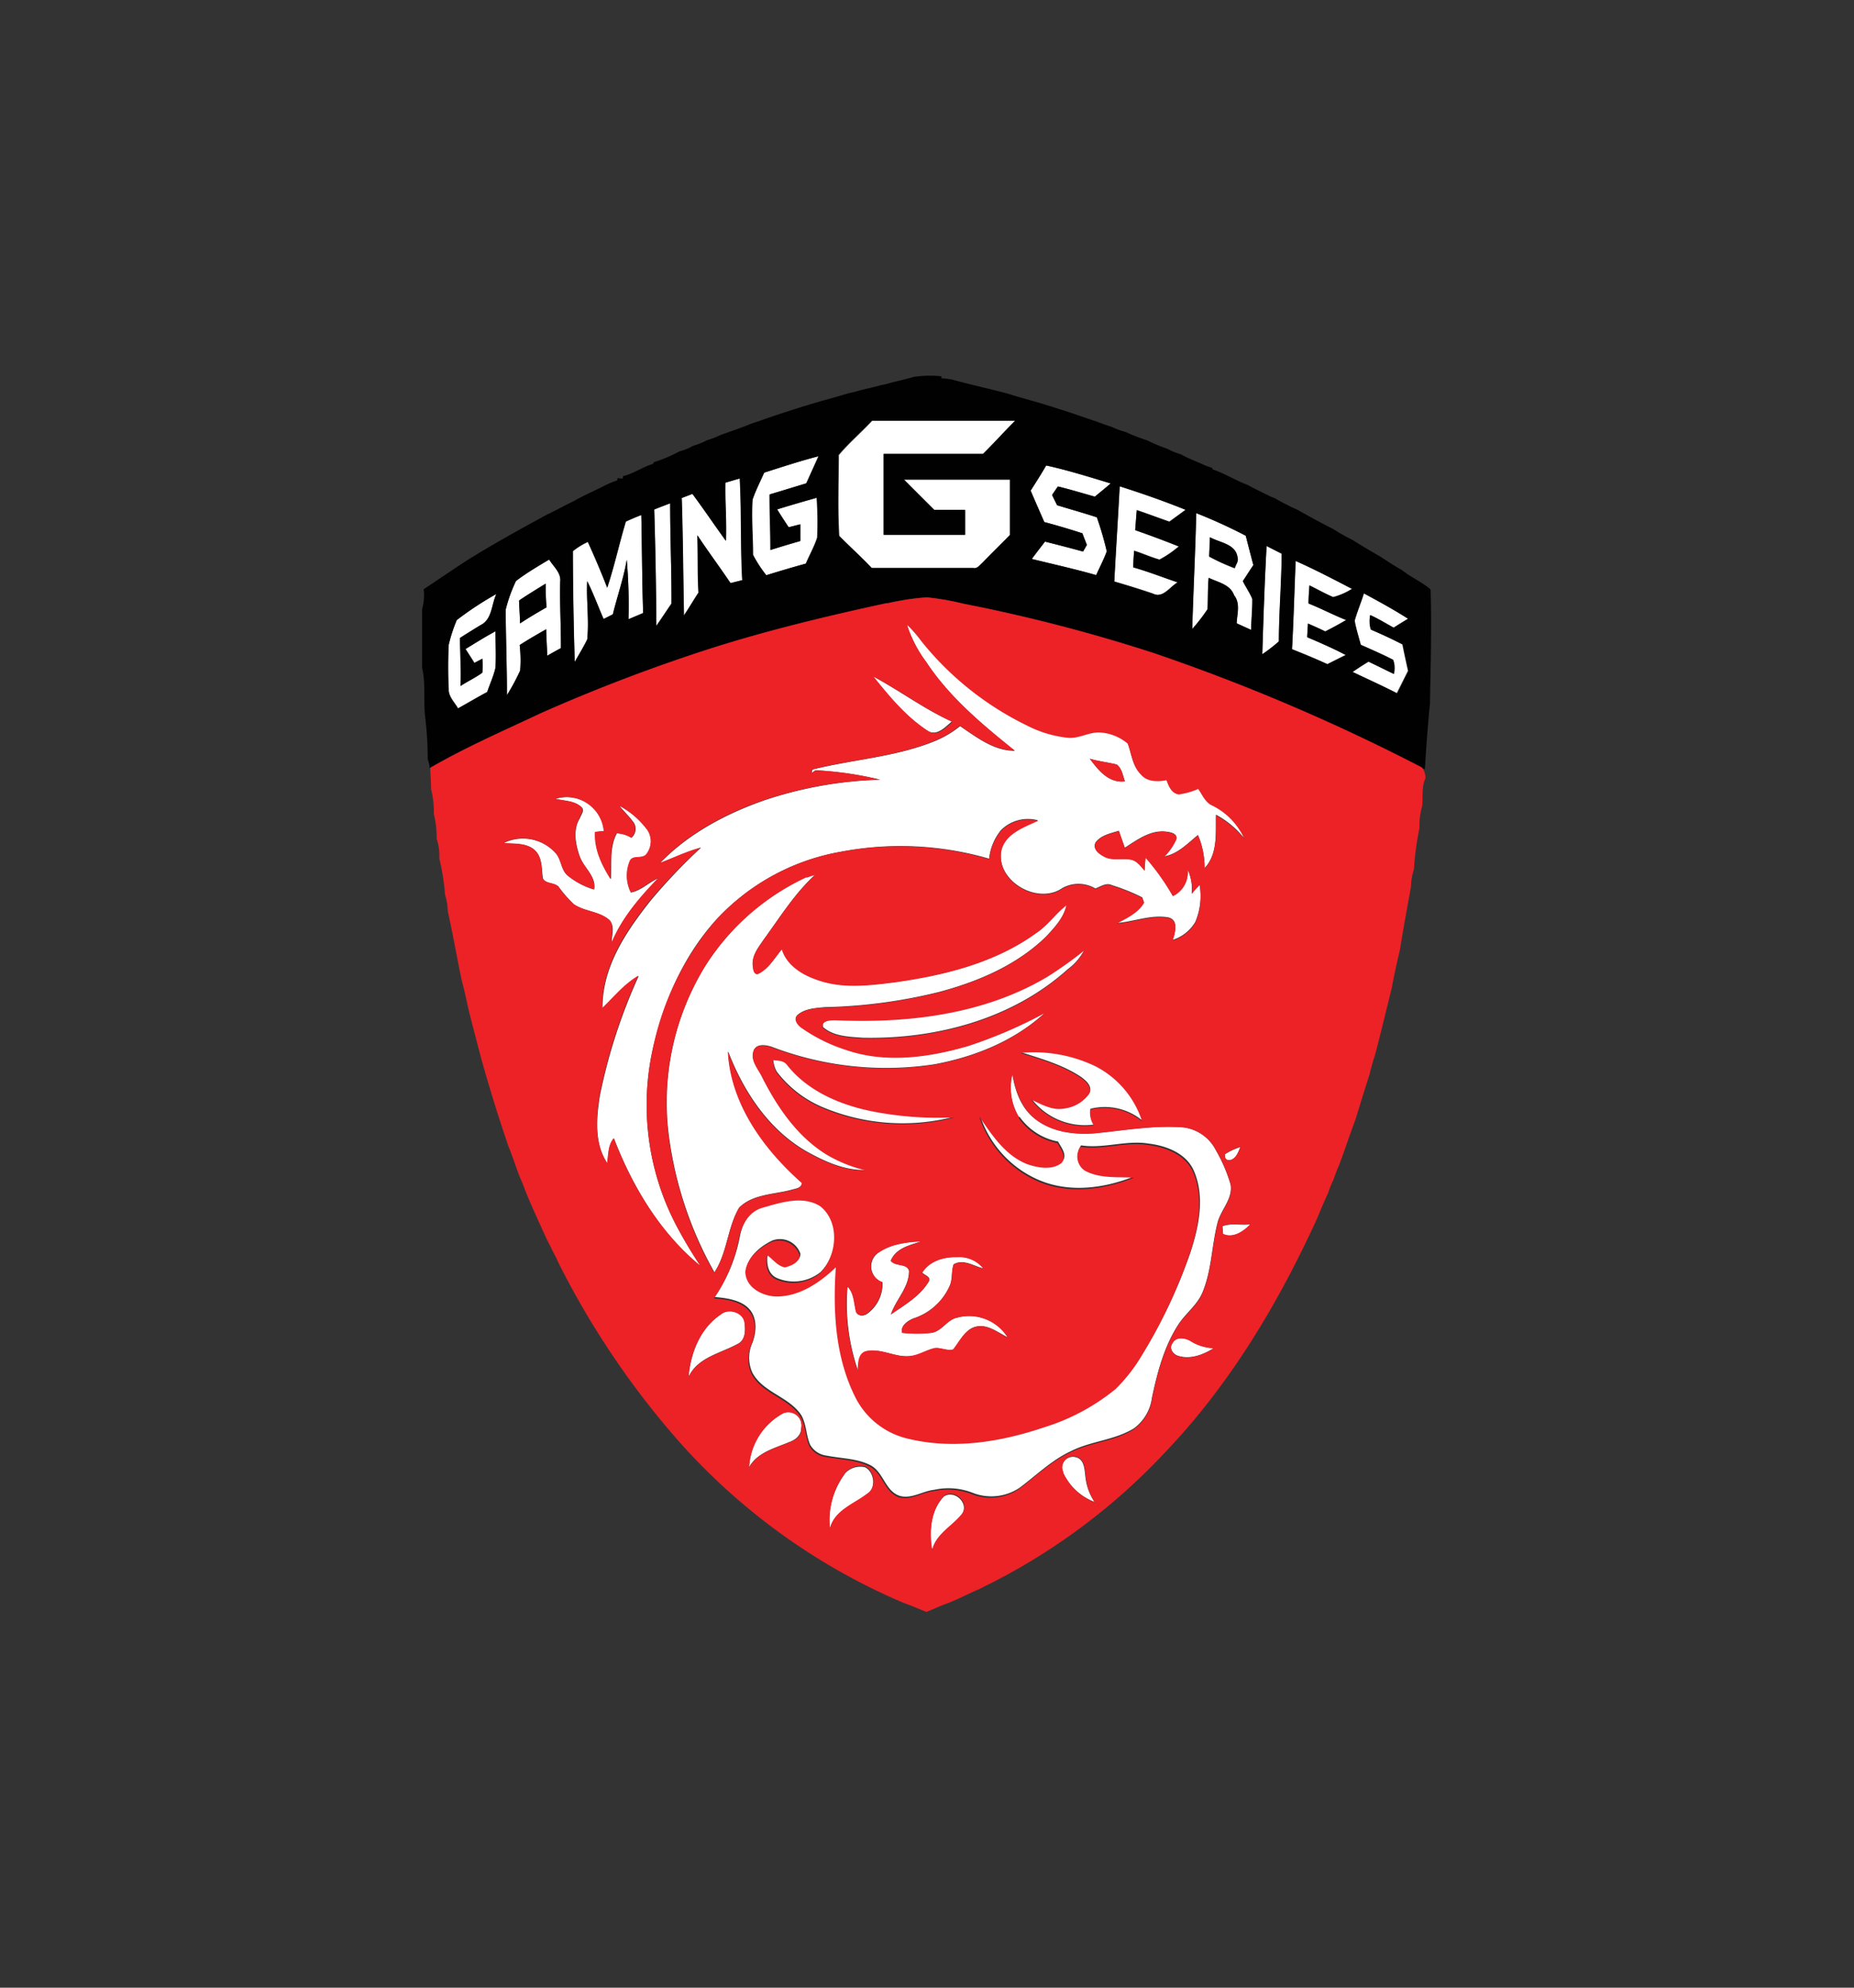 <svg id="Layer_1" data-name="Layer 1" xmlns="http://www.w3.org/2000/svg" viewBox="0 0 280 300"><rect x="0" y="0" width="280" height="300" fill="#333333" stroke="none"/><defs><style>.cls-1{fill:#fff;}.cls-2{fill:#010101;}.cls-3{fill:#ec2227;}</style></defs><title>MSI Gaming Series Logo</title><path class="cls-1" d="M131.7,63.51c7.21,0,14.41,0,21.61,0-1.65,1.63-3.19,3.37-4.85,5-5,0-10,0-15,0V80.72h12.31V77h-4.64l-4.59-4.59h16c0,2.8,0,5.59,0,8.39-1.4,1.42-2.82,2.81-4.2,4.23-.38.33-.73.86-1.31.74H131.71c-1.59-1.69-3.32-3.23-4.94-4.88-.24-4-.08-8.14-.07-12.2,1.53-1.83,3.37-3.39,5-5.14Zm-16.28,7.83c2.71-.86,5.41-1.75,8.16-2.46-.61,1.36-1.23,2.72-1.84,4.09-1.85.56-3.69,1.13-5.55,1.68,0,2.8.13,5.59.13,8.38q2.24-.7,4.5-1.35c0-.84,0-1.68,0-2.52l-1.77.45c-.59-.89-1.18-1.79-1.74-2.7,2-.62,4-1.2,6-1.76a51.54,51.54,0,0,1,.08,6c-.44,1.36-1.16,2.62-1.72,3.94-2,.55-4,1.14-6,1.76a19.2,19.2,0,0,1-2-3.07c0-2.78-.26-5.56-.07-8.34.47-1.39,1.16-2.71,1.75-4.06ZM158,70.26c3.29.73,6.5,1.75,9.73,2.71-.78.68-1.59,1.32-2.39,2-1.87-.49-3.7-1.08-5.58-1.54-.3.42-.59.85-.88,1.28.25.51.5,1,.76,1.55,2,.61,4,1.17,6,1.82a48,48,0,0,1,1.5,5.14c-.45,1.23-1.07,2.4-1.6,3.59-3.21-.92-6.48-1.64-9.73-2.44.67-.88,1.34-1.75,2-2.62,1.92.47,3.85,1,5.75,1.5l.57-1c-.23-.59-.46-1.17-.68-1.75-1.91-.62-3.82-1.19-5.75-1.7-.69-1.58-1.39-3.16-2.06-4.74.79-1.25,1.6-2.5,2.34-3.79Zm-48.45,2.59,2.15-.63c.28,5.11.09,10.24.38,15.35L110.3,88c-1.61-2.43-3.37-4.77-5-7.22.09,2.89,0,5.78.17,8.66-.76,1.14-1.43,2.32-2.2,3.44-.12-5.92-.15-11.83-.34-17.73l1.62-.62c1.73,2.33,3.35,4.74,5.06,7.09.12-2.94-.15-5.87-.08-8.8Zm59.52.5c3.37,1.07,6.7,2.24,10,3.56l-2.47,1.8c-1.65-.57-3.28-1.19-4.93-1.74-.09,1-.15,2-.24,3,2.22.78,4.42,1.59,6.6,2.47a16.21,16.21,0,0,1-2.92,2c-1.31-.37-2.54-.94-3.84-1.34-.06.83-.11,1.66-.13,2.49,2.28.64,4.48,1.52,6.73,2.27-1.17.64-2.23,2.47-3.73,1.72-1.94-.66-3.9-1.26-5.87-1.84.25-4.82.57-9.64.82-14.46Zm-70.28,3.5c.8-.32,1.6-.63,2.41-.93,0,5,.25,10.1.2,15.15-.77,1.12-1.5,2.26-2.29,3.36q-.06-8.79-.32-17.58Zm81.86.58a77.38,77.38,0,0,1,7.48,3.41c.37,1.47.76,3,1.15,4.43-.54.81-1.06,1.62-1.59,2.43.47.9,1.05,1.75,1.43,2.69,0,1.56-.15,3.11-.17,4.67l-2.2-1c.06-1.42.57-3-.39-4.24-.58-1.66-2.44-1.94-3.83-2.63-.14,1.58-.09,3.16-.17,4.74a26.8,26.8,0,0,1-2.32,3c.17-5.82.47-11.64.61-17.47m2.08,3.64c0,1-.08,1.94-.11,2.91a30.72,30.72,0,0,0,3.86,1.78c.15-.55.63-1.07.41-1.66-.28-2-2.69-2.2-4.16-3ZM94.49,78.76c.78-.36,1.57-.71,2.37-1,.11,4.94.11,9.88.28,14.82l-2.22.94a80.15,80.15,0,0,0-.26-9c-.46,2.81-1.43,5.5-2.1,8.26l-1.39.7c-.84-1.9-1.54-3.86-2.48-5.72-.16,2.94.31,5.88,0,8.81-.57,1.17-1.26,2.27-1.88,3.4-.18-5.58-.26-11.17-.29-16.75a10.43,10.43,0,0,1,2.26-1.4q1.56,3.42,2.93,6.92c1.08-3.26,1.82-6.62,2.79-9.91Zm96.8,3.68,2.28,1.16c0,4.42-.4,8.84-.42,13.26a23.64,23.64,0,0,1-2.51,1.94c.17-5.46.35-10.92.65-16.36ZM77.93,87.68c1.59-1.19,3.32-2.2,5-3.23.63,1.07,1.84,2,1.67,3.36-.08,3.33.15,6.64.11,10l-2.08,1.16c0-1.33-.12-2.65-.15-4-1.34.77-2.68,1.54-4,2.38a19.92,19.92,0,0,1,.07,3.86,32.51,32.51,0,0,1-2,3.71c0-4.32-.17-8.63-.18-12.93a22.42,22.42,0,0,1,1.55-4.29m.48,2.93c0,1.15.13,2.3.15,3.47,1.29-.86,2.62-1.65,4-2.42a35.68,35.68,0,0,1-.12-3.58c-1.34.83-2.69,1.65-4,2.53Zm117.26-6c2.9,1.28,5.71,2.76,8.53,4.22a10.2,10.2,0,0,1-2.86,1.25c-1.22-.53-2.39-1.18-3.58-1.77-.07.9-.13,1.81-.14,2.72,1.92.76,3.76,1.74,5.69,2.5-1,.61-2.09,1.19-3.16,1.73-.86-.42-1.74-.81-2.62-1.19,0,.69-.08,1.37-.11,2.05,2,.84,3.93,1.7,5.83,2.69l-2.78,1.39c-1.76-.81-3.55-1.54-5.35-2.26.25-4.45.36-8.89.55-13.33ZM206,89.55c2.25,1.21,4.5,2.44,6.66,3.82-.74.44-1.46.89-2.18,1.35-1.17-.64-2.31-1.35-3.54-1.9A4.34,4.34,0,0,0,207,95c1.62.69,3.22,1.43,4.78,2.24.26,1.34.56,2.68.85,4-.56,1.12-1.12,2.25-1.69,3.37-2.22-1.14-4.49-2.16-6.73-3.23.79-.53,1.58-1.06,2.4-1.56,1.28.61,2.55,1.24,3.83,1.86a3.68,3.68,0,0,0-.1-2.13c-1.6-.82-3.25-1.54-4.89-2.26-.32-1.21-.71-2.42-.93-3.66.36-1.41,1-2.74,1.4-4.13Zm-137,4a49.89,49.89,0,0,1,6-3.95c-.75,1.57-.63,3.86-2.39,4.71-1,.62-2.07,1.28-3.1,1.93,0,2.42.21,4.83.07,7.25,1.09-.68,2.24-1.24,3.29-2a14.72,14.72,0,0,0,0-2.1l-1.21.63c-.44-.7-.89-1.4-1.34-2.1,1.5-.92,3-1.85,4.55-2.69,0,1.82.07,3.64,0,5.46-.3,1.27-.85,2.48-1.26,3.72-1.49.79-2.94,1.66-4.42,2.48-.53-.94-1.46-1.77-1.41-2.91q-.16-3.33,0-6.66A26.6,26.6,0,0,1,68.9,93.6Zm68.1.77a17.47,17.47,0,0,1,2,2.3,46.49,46.49,0,0,0,16,12.78,17.51,17.51,0,0,0,6.2,1.85c1.73.15,3.28-1,5-.79a7.11,7.11,0,0,1,4,1.67c.59,1.58.69,3.43,2,4.67.95,1.13,2.54,1.11,3.87.86.32.9.75,2,1.85,2.14a11.45,11.45,0,0,0,2.93-.82c.64.89,1.07,2.07,2.17,2.52a10.31,10.31,0,0,1,4.83,5.07,13.75,13.75,0,0,0-4.31-3.61c-.05,2.72.32,5.91-1.72,8.06a12.74,12.74,0,0,0-1-5c-1.56,1.27-3,2.84-5.08,3.23a8.45,8.45,0,0,0,1.82-2.63c.16-.82-.81-1-1.38-1.08-2.42-.38-4.49,1.17-6.41,2.41-.3-.86-.6-1.71-.89-2.57-1.24.39-2.67.65-3.51,1.74-.51,1,.48,1.74,1.23,2.12,1.27.73,2.79.2,4.16.49.89.21,1.43,1,2,1.66,0-.66.08-1.31.14-2a34.73,34.73,0,0,1,4.12,5.79,3.93,3.93,0,0,0,2.23-4,6.86,6.86,0,0,1,.62,3.66c.38-.46.78-.91,1.2-1.34a10.07,10.07,0,0,1-.64,5.62,6.06,6.06,0,0,1-3.41,2.73c.3-1.1.94-2.89-.58-3.37-2.64-.51-5.23.62-7.85.83,1.48-.83,3.19-1.58,4.08-3.12-.06-.19-.2-.57-.26-.75a29.29,29.29,0,0,0-4.57-1.84c-.88-.43-1.71.2-2.51.5a5,5,0,0,0-5-.06c-3.78,2.61-10.17-1.15-9.19-5.81.67-2.53,3.41-3.42,5.52-4.42a5.78,5.78,0,0,0-5.57,1.46,8.14,8.14,0,0,0-1.81,4.33A47.93,47.93,0,0,0,127,128.55,33.49,33.49,0,0,0,108,139c-5,5.58-8,12.7-9.56,20a39.12,39.12,0,0,0,3.66,25.87,68.63,68.63,0,0,0,3.71,6.23c-6.11-5-10.28-12-13.08-19.26-.91,1-.83,2.48-1,3.76-2-3-1.67-6.87-1.12-10.28a83.17,83.17,0,0,1,5.85-18c-2.14,1.25-3.7,3.19-5.46,4.88-.07-6.23,3.55-11.58,7.26-16.26a86.56,86.56,0,0,1,7.61-8c-2.13.58-4.12,1.55-6.18,2.32,4.3-4.44,9.92-7.42,15.7-9.45a59.86,59.86,0,0,1,17.54-3.12,51.67,51.67,0,0,0-9.74-1.42l-.58.41c0-.23,0-.51.25-.57,6.06-1.5,12.42-1.86,18.24-4.22A15.22,15.22,0,0,0,145,109.6c2.5,1.68,5.1,3.74,8.26,3.72-4.92-3.95-9.88-8.07-13.38-13.4A18.9,18.9,0,0,1,137,94.37m27.58,20.14c1.29,1.73,2.87,3.73,5.31,3.42-.33-.88-.44-1.94-1.23-2.54C167.31,115.05,165.91,114.92,164.58,114.51Z"/><path class="cls-1" d="M131.83,102.07c4,2.14,7.73,4.94,11.92,6.83-1,.82-2.3,2.31-3.7,1.37C136.78,108.15,134.24,105.08,131.83,102.07ZM83.94,120.56a5.64,5.64,0,0,1,7.29,4.87l-1.32.13c-.16,2.57,1,5,2.35,7.12.16-2.32-.25-4.78.91-6.91a4.67,4.67,0,0,1,2.2.67,1.75,1.75,0,0,0,.16-2.53c-.61-.83-1.38-1.51-2-2.32a12.71,12.71,0,0,1,4.3,3.71A3.09,3.09,0,0,1,97.6,129c-.65.71-2,0-2.46,1a5.66,5.66,0,0,0,.16,4.71c1.59-.32,2.71-1.55,4.16-2.17-2.82,2.91-5.51,6-7.09,9.82,0-1.13.52-2.47-.27-3.44-1.51-1.39-3.78-1.29-5.43-2.44a18.84,18.84,0,0,1-2.31-2.65c-.65-.65-1.94-.38-2.37-1.26-.21-1.47-.06-3.24-1.29-4.31s-3.1-.85-4.67-1a6.65,6.65,0,0,1,7.9,1.51c.91,1,.79,2.64,1.94,3.49a11.28,11.28,0,0,0,3.87,2c.34-2-1.56-3.25-2.18-5s-1.07-4,0-5.74c.21-.57.87-1.3.16-1.78-1-.88-2.49-.83-3.73-1.14Zm37.92,11.85a11.06,11.06,0,0,1,1.27-.41c-3.09,2.82-5.3,6.39-7.75,9.75-.83,1.22-1.92,2.53-1.64,4.13,0,.49.23,1.4.92,1,1.52-.8,2.37-2.38,3.45-3.65.74,2.38,3,3.78,5.2,4.56,3.8,1.41,7.91.91,11.84.42,7.5-1.05,15.2-2.94,21.43-7.47,1.71-1.15,2.88-2.9,4.5-4.15-.41,1.91-1.8,3.37-3.08,4.75-4.42,4.31-10.27,6.8-16.16,8.37a78.45,78.45,0,0,1-17.32,2.3c-1.36.14-2.88.2-4,1.11-.75.59-.06,1.52.51,1.92a24.9,24.9,0,0,0,6.77,3.36c6,2.06,12.46,1.15,18.38-.56a70.21,70.21,0,0,0,11.64-5c-4.59,4.25-10.62,6.66-16.7,7.79a48.32,48.32,0,0,1-24.62-2.66c-.85-.26-2.16-.49-2.63.49-.63,1.51.7,2.83,1.29,4.11,2.34,4.61,5.42,9.09,9.95,11.77a21.42,21.42,0,0,0,5.68,2.24c-3.29.11-6.37-1.34-9.16-2.91-5.64-3.31-9.35-9-11.67-15,.42,7.9,5.41,14.72,11.15,19.8,0,.89-1,.91-1.68,1.13-2.63.68-5.76.64-7.79,2.65-1.79,3-1.79,6.82-3.74,9.78a56.91,56.91,0,0,1-6.79-19.94,39.34,39.34,0,0,1,5.42-26.33,36.06,36.06,0,0,1,15.31-13.42Z"/><path class="cls-1" d="M158.14,147.37a61.51,61.51,0,0,0,5.62-4,8.56,8.56,0,0,1-2.53,2.93c-8.34,7.51-19.88,10.56-30.91,10.33-2-.15-4.38-.18-6-1.6-.36-1.07,1.1-1.2,1.81-1.15,10.94.49,22.43-.84,32-6.51Zm-4.06,11.43a21.41,21.41,0,0,1,11.39,2,14.28,14.28,0,0,1,7.06,8.33,8.91,8.91,0,0,0-7.85-1.78,3.64,3.64,0,0,0,.55,2.38,10.15,10.15,0,0,1-9.44-3.88c1.56.71,3.2,1.68,5,1.33a5.45,5.45,0,0,0,3.73-2.2c.52-1-.47-1.85-1.18-2.39-2.79-1.89-6.08-2.79-9.25-3.81Zm-37.31,1.08c.74.09,1.62,0,2.11.71,3.27,4.18,8.5,6.24,13.58,7.15a51.11,51.11,0,0,0,11.78.77,31.1,31.1,0,0,1-19.77-1.31,17,17,0,0,1-7.14-5.44A4.28,4.28,0,0,1,116.77,159.88Z"/><path class="cls-1" d="M153.89,168.62a8.54,8.54,0,0,1-1-6.54c.39,2.5,1.28,5.08,3.33,6.71,2.53,2.06,6,2.49,9.14,2.24,4.46-.44,8.93-1.25,13.43-.88a6.4,6.4,0,0,1,4.83,3.44,23.56,23.56,0,0,1,2.23,5.19c.36,2.22-1.53,3.83-2,5.87-.87,3.45-.86,7.12-2.26,10.44-.82,1.95-2.65,3.21-3.75,5-2.08,3.29-3.07,7.11-3.87,10.88a6.82,6.82,0,0,1-2.72,4.61c-2.91,1.79-6.49,1.91-9.51,3.44-2.93,1.36-5.23,3.65-7.79,5.55a7.68,7.68,0,0,1-7,.76,10,10,0,0,0-5.83-.48c-1.75.18-3.39,1.4-5.18.94-2.28-.7-2.48-3.62-4.49-4.65s-4.37-1-6.58-1.44a3.32,3.32,0,0,1-2.53-1.67c-.6-1.41-.54-3-1.29-4.38-1.82-2.85-5.75-3.43-7.4-6.43a5.42,5.42,0,0,1,0-4.59c.58-1.6.75-3.6-.44-5s-3.42-1.72-5.27-1.87a24.08,24.08,0,0,0,3.81-9.22c.38-1.93,1.49-3.9,3.52-4.46,2.76-.77,6.06-1.9,8.71-.24,3.08,2.43,2.56,7.57-.06,10.16a6.45,6.45,0,0,1-6.74.82c-1.29-.7-1.44-2.3-1.23-3.6.9.62,1.57,1.65,2.72,1.86.91-.23,2.25-.74,2.21-1.86a3.25,3.25,0,0,0-4.21-2c-1.82.86-3.69,2.38-4,4.5,0,2.38,2.55,3.68,4.67,3.74,3.49,0,6.52-2.09,9-4.39-.48,6.72-.07,13.82,3.1,19.9a11.9,11.9,0,0,0,8,6c6.75,1.59,13.83.44,20.32-1.75a32,32,0,0,0,10.83-5.79,24.4,24.4,0,0,0,3.87-4.94,77.58,77.58,0,0,0,7.33-15.49c1.27-3.89,2.21-8.31.54-12.23-1.14-2.7-4.15-3.84-6.86-4.17-3.41-.55-6.8.8-10.2.27a2.56,2.56,0,0,0,.65,3.58c2.26,1.25,5,.93,7.44,1.08-4.62,1.85-10,2.58-14.71.46a16,16,0,0,1-8.66-9.69c2,2.82,4,6,7.34,7.22,1.59.52,3.6.9,5.05-.17.93-.95-.11-2.16-.58-3.05a9.29,9.29,0,0,1-5.84-3.77ZM185,174.21a10,10,0,0,1,2.34-1.09c-.33.77-.64,1.73-1.55,2C185.19,175.14,184.93,174.85,185,174.21Zm-.38,10.87c1.35-.52,2.82-.1,4.22-.29-1,1.07-2.6,2.18-4.13,1.47Z"/><path class="cls-1" d="M132.4,189.25c1.91-1.48,4.44-1.81,6.78-1.91-1.74.59-3.85,1-4.64,2.92.69.93,2.45.34,2.76,1.53,0,2.52-2,4.33-2.74,6.58,2.07-1.42,4.41-2.74,5.73-5,.36-.69-.7-.91-1-1.31,1.09-1.76,3.28-2.39,5.24-2.34a4.65,4.65,0,0,1,4,1.72c-1.45-.33-3-1.49-4.5-.62-.36,1-.14,2.15-.56,3.16a9,9,0,0,1-5.51,5c-.85.35-2,1.1-1.7,2.16a20.79,20.79,0,0,0,4.46,0c1.58-.25,2.32-2,3.87-2.3a6.87,6.87,0,0,1,7.61,3c-1.49-.72-3-2-4.74-1.63S145,202.47,144,203.7c-.95.25-1.87-.33-2.81-.2-1.27.29-2.38,1.06-3.69,1.19-2.27.24-4.4-1.25-6.68-.72-1.22.38-1.14,1.86-1.24,2.89A31,31,0,0,1,128,194.18c1,1,1,2.42,1.27,3.69.18.82,1.19.84,1.74.39a5.56,5.56,0,0,0,2.27-4.73,2.52,2.52,0,0,1-.85-4.28Zm-23.5,9.1c1.18-1,3.49-.26,3.56,1.39.15,1.12.1,2.58-1.1,3.12-2.58,1.41-6,2-7.36,4.95C104.28,204.19,105.77,200.42,108.9,198.35Zm68.18,4.38c.52-1.06,1.9-.84,2.75-.34a7,7,0,0,0,3.49,1.07c-1.57,1-3.53,1.75-5.37,1.18C177.16,204.42,176.5,203.48,177.08,202.73Zm-58.69,10.51a2,2,0,0,1,2.61,2.29c0,1.14-.92,1.82-1.88,2.15-2.17.91-4.75,1.54-6,3.77a9.86,9.86,0,0,1,5.23-8.21Zm42.16,9a1.65,1.65,0,0,1,1.89-2.31c1.42.32,1.33,2,1.51,3.14a8.2,8.2,0,0,0,1.36,3.62,8.55,8.55,0,0,1-4.76-4.45Zm-33,.22a3.11,3.11,0,0,1,3.11-1c1.41.76,1.71,3.19.26,4.08-2,1.55-4.92,2.48-5.61,5.22a11.76,11.76,0,0,1,2.24-8.25Zm15,3.41c1.6-1.06,3.83,1,2.74,2.65-1.46,1.9-3.95,3-4.54,5.52-.48-2.76-.25-6.05,1.8-8.17Z"/><path class="cls-2" d="M138.18,56.86a16.46,16.46,0,0,1,4-.07l0,.31c.5,0,1,.1,1.51.16,2.77.77,5.58,1.38,8.36,2.11,1.93.62,3.89,1.11,5.83,1.71l1.28.4,1.24.4c1.69.51,3.34,1.14,5,1.67l1.21.45,1.29.43a11.21,11.21,0,0,0,2.08.76,21.73,21.73,0,0,0,2.11.87l1.24.44a25.7,25.7,0,0,0,2.92,1.22,11.89,11.89,0,0,0,2.09.85c1.19.66,2.48,1.13,3.71,1.7l1,.35.09.23c1.81.6,3.43,1.64,5.21,2.31l.84.44.83.42.84.42a17.33,17.33,0,0,0,1.7.77c.53.32,1.08.61,1.64.89l.83.43.84.37c1.77,1,3.61,2,5.43,2.92a31.17,31.17,0,0,0,2.92,1.65c1.38.87,2.78,1.7,4.2,2.51,1.1.71,2.18,1.44,3.33,2.08,1.35,1.09,3,1.76,4.3,2.91.19,5.74,0,11.49-.09,17.23-.33,3.29-.57,6.6-.77,9.9l-.59-.29a294.65,294.65,0,0,0-40.41-17.23,247.51,247.51,0,0,0-28.86-7.48,38.93,38.93,0,0,0-5.44-.94,37.59,37.59,0,0,0-6,.91c-8.84,1.91-17.65,4-26.28,6.74a262,262,0,0,0-26,9.88c-5.62,2.65-11.34,5.13-16.72,8.25a4.4,4.4,0,0,0-.29-1.34,57.18,57.18,0,0,0-.42-6.68c-.23-2.35.12-4.82-.43-7.11,0-3,0-5.92,0-8.88a7.49,7.49,0,0,0,.23-3c2.3-1.51,4.57-3.08,6.89-4.57,3.82-2.35,7.75-4.53,11.7-6.67,1.12-.52,2.2-1.12,3.31-1.68l.85-.42c1.35-.77,2.77-1.39,4.16-2.08a15.41,15.41,0,0,1,2.31-1l.09-.35.73.09.09-.39c1.6-.39,3-1.41,4.53-1.85l.07-.24a21.57,21.57,0,0,0,3.87-1.63,9,9,0,0,0,2.1-.85,11.41,11.41,0,0,0,2.09-.84,14.79,14.79,0,0,0,2.09-.81c1.53-.55,3.08-1.06,4.58-1.69l1.24-.41c2.07-.75,4.17-1.41,6.27-2.09l1.27-.38c1.93-.59,3.9-1.1,5.84-1.69.55-.13,1.12-.24,1.66-.42,1.11-.29,2.24-.52,3.35-.83a13.6,13.6,0,0,0,1.67-.42c.55-.13,1.11-.25,1.66-.4s1.13-.26,1.68-.46m-6.48,6.65c-1.63,1.75-3.47,3.31-5,5.14,0,4.06-.16,8.16.08,12.2,1.62,1.65,3.35,3.19,4.94,4.88H147c.58.12.93-.41,1.31-.74,1.38-1.42,2.8-2.81,4.2-4.23,0-2.8,0-5.59,0-8.39h-16c1.52,1.54,3.06,3.06,4.59,4.59h4.64v3.76H133.45V68.51c5,0,10,0,15,0,1.67-1.63,3.21-3.37,4.86-5-7.2,0-14.4,0-21.61,0m-16.28,7.83c-.59,1.35-1.28,2.67-1.75,4.06-.19,2.78.07,5.56.07,8.34a19.2,19.2,0,0,0,2,3.07c2-.62,4-1.21,6-1.76.56-1.32,1.28-2.58,1.72-3.94a51.57,51.57,0,0,0-.08-6c-2,.56-4,1.14-6,1.76.56.91,1.15,1.81,1.74,2.7l1.77-.45c0,.84,0,1.68,0,2.52q-2.26.64-4.5,1.35c0-2.79-.13-5.58-.12-8.38,1.85-.55,3.69-1.12,5.54-1.68.61-1.37,1.23-2.73,1.85-4.09-2.76.71-5.46,1.6-8.17,2.46M158,70.26c-.74,1.29-1.55,2.54-2.34,3.79.67,1.58,1.37,3.16,2.06,4.74,1.93.51,3.84,1.08,5.75,1.7.22.58.45,1.16.68,1.75l-.57,1c-1.9-.55-3.83-1-5.75-1.5-.68.87-1.35,1.74-2,2.62,3.25.8,6.52,1.52,9.73,2.44.53-1.19,1.15-2.36,1.6-3.59a48,48,0,0,0-1.5-5.14c-2-.65-4-1.21-6-1.82-.26-.52-.51-1-.76-1.55.29-.43.58-.86.88-1.28,1.88.46,3.71,1,5.58,1.54.8-.66,1.61-1.3,2.39-2-3.23-1-6.44-2-9.73-2.71m-48.45,2.59c-.07,2.93.2,5.86.08,8.8-1.71-2.35-3.33-4.76-5.06-7.09l-1.62.62c.19,5.9.22,11.81.34,17.73.77-1.12,1.44-2.3,2.2-3.44-.17-2.88-.08-5.77-.17-8.66,1.61,2.45,3.37,4.79,5,7.22l1.78-.46c-.29-5.11-.1-10.24-.38-15.35l-2.15.63m59.52.5c-.25,4.82-.57,9.64-.82,14.46,2,.58,3.93,1.18,5.87,1.84,1.5.75,2.56-1.08,3.73-1.72-2.25-.75-4.45-1.63-6.73-2.27,0-.83.07-1.66.13-2.49,1.29.4,2.53,1,3.84,1.34a16.21,16.21,0,0,0,2.92-2c-2.18-.88-4.38-1.69-6.6-2.47.09-1,.15-2,.24-3,1.65.55,3.28,1.17,4.93,1.74l2.47-1.8c-3.28-1.32-6.61-2.49-10-3.56m-70.28,3.5q.27,8.79.32,17.58c.79-1.1,1.52-2.24,2.29-3.36,0-5-.21-10.1-.2-15.15-.81.3-1.61.61-2.41.93m81.86.58c-.14,5.83-.44,11.65-.61,17.47a26.8,26.8,0,0,0,2.32-3c.08-1.58,0-3.16.17-4.74,1.39.69,3.25,1,3.83,2.63,1,1.24.45,2.82.39,4.24l2.2,1c0-1.56.21-3.11.17-4.67-.38-.94-1-1.79-1.43-2.69.53-.81,1.05-1.62,1.59-2.43-.39-1.48-.78-3-1.15-4.43a77.38,77.38,0,0,0-7.48-3.41M94.49,78.76c-1,3.29-1.71,6.65-2.79,9.91q-1.36-3.49-2.93-6.92a10.43,10.43,0,0,0-2.26,1.4c0,5.58.11,11.17.28,16.75.63-1.13,1.32-2.23,1.89-3.4.32-2.93-.15-5.87,0-8.81.94,1.86,1.64,3.82,2.48,5.72l1.39-.7c.67-2.76,1.64-5.45,2.1-8.26a80.15,80.15,0,0,1,.26,9l2.22-.94c-.17-4.94-.17-9.88-.28-14.82-.8.32-1.59.67-2.37,1m96.8,3.68c-.3,5.44-.48,10.9-.65,16.36a23.64,23.64,0,0,0,2.51-1.94c0-4.42.39-8.84.42-13.26l-2.28-1.16M77.93,87.68A22.42,22.42,0,0,0,76.38,92c0,4.3.2,8.61.18,12.93a32.51,32.51,0,0,0,2-3.71,19.92,19.92,0,0,0-.07-3.86c1.29-.84,2.63-1.61,4-2.38,0,1.33.12,2.65.15,4,.68-.4,1.38-.78,2.08-1.17,0-3.32-.19-6.63-.11-10,.17-1.37-1-2.29-1.67-3.36-1.69,1-3.42,2-5,3.23m117.74-3c-.19,4.44-.3,8.88-.55,13.33,1.8.72,3.59,1.45,5.35,2.26l2.78-1.39c-1.9-1-3.86-1.85-5.83-2.69,0-.68.07-1.36.11-2.05.88.38,1.76.77,2.62,1.19,1.07-.54,2.12-1.12,3.16-1.73-1.93-.76-3.77-1.74-5.69-2.5,0-.91.07-1.82.14-2.72,1.19.59,2.36,1.24,3.58,1.77a10.2,10.2,0,0,0,2.86-1.25c-2.82-1.46-5.63-2.94-8.53-4.22M206,89.55c-.43,1.39-1,2.72-1.4,4.13.22,1.24.61,2.45.93,3.66,1.64.72,3.29,1.44,4.89,2.26a3.68,3.68,0,0,1,.1,2.13c-1.28-.62-2.55-1.25-3.83-1.86-.82.5-1.61,1-2.4,1.56,2.24,1.07,4.51,2.09,6.73,3.23.57-1.12,1.13-2.25,1.69-3.37-.29-1.35-.59-2.69-.85-4-1.57-.81-3.16-1.55-4.78-2.24a4.34,4.34,0,0,1-.14-2.2c1.23.55,2.36,1.26,3.54,1.9.72-.46,1.44-.91,2.18-1.35-2.16-1.38-4.41-2.61-6.66-3.82m-137,4a26.6,26.6,0,0,0-1.27,3.81q-.13,3.33,0,6.66c0,1.14.88,2,1.41,2.91,1.48-.82,2.93-1.69,4.42-2.48.41-1.24,1-2.45,1.26-3.72.11-1.82,0-3.64,0-5.46-1.56.83-3.05,1.77-4.55,2.69.45.7.9,1.4,1.34,2.1l1.21-.63a14.72,14.72,0,0,1,0,2.1c-1,.72-2.2,1.28-3.29,2,.14-2.42-.08-4.83-.07-7.25,1-.65,2.05-1.31,3.1-1.93,1.76-.85,1.64-3.14,2.39-4.71a49.89,49.89,0,0,0-6,3.95Z"/><path class="cls-2" d="M182.73,81.07c1.47.83,3.88,1,4.16,3,.22.59-.26,1.11-.41,1.66A30.72,30.72,0,0,1,182.62,84c0-1,.1-1.94.11-2.91ZM78.41,90.61c1.3-.88,2.65-1.7,4-2.53a35.68,35.68,0,0,0,.12,3.58c-1.34.77-2.67,1.56-4,2.42,0-1.17-.1-2.32-.15-3.47Z"/><path class="cls-3" d="M134,91.07a37.59,37.59,0,0,1,6-.91,38.93,38.93,0,0,1,5.44.94,247.51,247.51,0,0,1,28.86,7.48,294.65,294.65,0,0,1,40.41,17.23,2.41,2.41,0,0,1,.57,1.65c-.61,1.31-.35,2.79-.49,4.18a10.9,10.9,0,0,0-.42,3.37,45.27,45.27,0,0,0-.84,6.26,8,8,0,0,0-.43,2.53c-.58,3.19-1.17,6.38-1.68,9.58-.47,1.94-.89,3.9-1.26,5.86-.83,3.34-1.63,6.7-2.5,10-.33,1-.59,1.94-.83,2.92-.57,1.81-1.15,3.62-1.69,5.43-.13.42-.27.84-.39,1.26-.72,1.94-1.38,3.89-2.08,5.83-.16.41-.31.82-.46,1.23a22.58,22.58,0,0,0-.81,2.12,13.92,13.92,0,0,0-.84,2.08c-.58,1.24-1.12,2.51-1.64,3.78-5.82,12.75-13.13,25-22.82,35.16A94.57,94.57,0,0,1,149.57,239l-.84.41-.83.43c-1.55.65-3,1.42-4.59,2.07-.71.25-1.41.53-2.09.83l-1.31.55c-1.13-.46-2.25-.94-3.4-1.35a95,95,0,0,1-33.83-24.22,126.81,126.81,0,0,1-18.35-27.15c-.25-.57-.53-1.13-.83-1.68l-.4-.83-.44-.84c-1.14-2.49-2.31-5-3.33-7.52-.25-.7-.53-1.4-.84-2.08-.59-1.51-1.07-3.07-1.69-4.57-1.52-4.42-2.89-8.88-4.15-13.37-.55-2.12-1.11-4.23-1.65-6.34-.45-1.78-.77-3.59-1.27-5.36-.73-3.48-1.33-7-2.11-10.46a8.77,8.77,0,0,0-.41-2.49,34.36,34.36,0,0,0-.86-5.45,8.14,8.14,0,0,0-.41-3,13.92,13.92,0,0,0-.42-3.7,14.18,14.18,0,0,0-.42-3.79c0-1.07-.1-2.14-.12-3.21,5.38-3.12,11.1-5.6,16.72-8.25a259.52,259.52,0,0,1,26-9.88c8.63-2.72,17.44-4.83,26.28-6.74m3,3.3a18.9,18.9,0,0,0,2.87,5.55c3.5,5.32,8.46,9.44,13.38,13.4-3.16,0-5.76-2-8.26-3.73a15,15,0,0,1-3.92,2.33c-5.82,2.37-12.18,2.73-18.24,4.23-.29.06-.26.34-.25.57l.58-.41a51.78,51.78,0,0,1,9.74,1.42,60.12,60.12,0,0,0-17.54,3.11c-5.78,2-11.4,5-15.7,9.46,2.06-.77,4-1.74,6.18-2.32a86.44,86.44,0,0,0-7.61,7.94c-3.71,4.69-7.33,10-7.26,16.27,1.76-1.69,3.32-3.64,5.46-4.88a83,83,0,0,0-5.85,18c-.55,3.41-.86,7.24,1.12,10.27.2-1.28.13-2.71,1-3.75,2.8,7.29,7,14.27,13.08,19.26a68.63,68.63,0,0,1-3.71-6.23A39.13,39.13,0,0,1,98.45,159,43,43,0,0,1,108,139a33.53,33.53,0,0,1,19-10.44,48.06,48.06,0,0,1,22.39,1.12,8.14,8.14,0,0,1,1.81-4.32,5.8,5.8,0,0,1,5.57-1.47c-2.11,1-4.85,1.9-5.52,4.43-1,4.66,5.41,8.42,9.19,5.81a5,5,0,0,1,5,.06c.8-.3,1.63-.94,2.51-.5a29.29,29.29,0,0,1,4.57,1.84c.06.18.2.56.26.75-.89,1.54-2.6,2.29-4.08,3.12,2.62-.21,5.21-1.34,7.85-.83,1.52.48.88,2.27.58,3.37a6.06,6.06,0,0,0,3.41-2.73,10.08,10.08,0,0,0,.64-5.62c-.42.43-.82.88-1.2,1.34a6.86,6.86,0,0,0-.62-3.66,3.93,3.93,0,0,1-2.23,4,34.73,34.73,0,0,0-4.12-5.79c-.06.65-.11,1.3-.14,1.95-.58-.64-1.12-1.44-2-1.65-1.37-.3-2.89.24-4.16-.49-.75-.39-1.75-1.17-1.23-2.12.84-1.09,2.27-1.35,3.51-1.74.29.86.59,1.71.89,2.56,1.92-1.23,4-2.78,6.41-2.41.57.13,1.54.27,1.38,1.09a8.45,8.45,0,0,1-1.82,2.63c2.06-.39,3.52-2,5.08-3.23a12.72,12.72,0,0,1,1,5c2-2.15,1.67-5.33,1.72-8a13.62,13.62,0,0,1,4.31,3.61,10.35,10.35,0,0,0-4.83-5.07c-1.1-.45-1.53-1.63-2.17-2.53a11.08,11.08,0,0,1-2.93.83c-1.1-.15-1.53-1.24-1.85-2.15-1.33.25-2.92.28-3.87-.85-1.27-1.25-1.38-3.1-2-4.67a7.11,7.11,0,0,0-4-1.67c-1.73-.18-3.29.94-5,.79a17.51,17.51,0,0,1-6.2-1.85,46.49,46.49,0,0,1-16-12.78,17.47,17.47,0,0,0-2-2.3m-5.17,7.7c2.41,3,4.95,6.08,8.22,8.2,1.4.94,2.69-.55,3.7-1.37-4.19-1.89-7.87-4.69-11.92-6.83M83.94,120.56c1.24.31,2.7.26,3.73,1.14.71.48,0,1.21-.16,1.78-1,1.76-.67,3.94,0,5.74s2.52,3,2.18,5a11.28,11.28,0,0,1-3.87-2c-1.15-.85-1-2.47-1.94-3.49a6.65,6.65,0,0,0-7.9-1.51c1.57.14,3.37-.06,4.67,1s1.08,2.84,1.28,4.31c.44.88,1.73.61,2.38,1.26a18.21,18.21,0,0,0,2.31,2.65c1.65,1.15,3.92,1.05,5.43,2.44.79,1,.25,2.31.27,3.44,1.58-3.78,4.27-6.91,7.09-9.82-1.45.62-2.57,1.85-4.16,2.17a5.66,5.66,0,0,1-.16-4.71c.41-1,1.81-.29,2.46-1a3.11,3.11,0,0,0,.22-3.66,12.71,12.71,0,0,0-4.3-3.71c.63.81,1.4,1.49,2,2.32a1.75,1.75,0,0,1-.16,2.53,4.67,4.67,0,0,0-2.2-.67c-1.16,2.13-.75,4.59-.91,6.91-1.35-2.11-2.51-4.55-2.35-7.12l1.32-.13a5.64,5.64,0,0,0-7.29-4.87m37.92,11.85a36.06,36.06,0,0,0-15.31,13.42,39.34,39.34,0,0,0-5.42,26.33,56.91,56.91,0,0,0,6.79,19.94c2-3,2-6.75,3.74-9.78,2-2,5.16-2,7.79-2.65.63-.22,1.71-.24,1.68-1.13-5.75-5.08-10.73-11.9-11.15-19.8,2.32,6,6,11.7,11.67,15,2.79,1.57,5.87,3,9.16,2.91a21.29,21.29,0,0,1-5.68-2.24c-4.53-2.68-7.61-7.17-9.95-11.77-.59-1.28-1.92-2.6-1.29-4.11.47-1,1.78-.75,2.63-.49a48.32,48.32,0,0,0,24.62,2.66c6.08-1.13,12.11-3.54,16.7-7.79a70.21,70.21,0,0,1-11.64,5c-5.92,1.71-12.42,2.62-18.38.56a24.9,24.9,0,0,1-6.77-3.36c-.57-.4-1.26-1.33-.51-1.92,1.09-.91,2.62-1,4-1.11a78.45,78.45,0,0,0,17.32-2.3c5.89-1.58,11.74-4.06,16.16-8.37,1.28-1.38,2.67-2.84,3.08-4.75-1.62,1.25-2.79,3-4.51,4.15-6.22,4.53-13.92,6.42-21.43,7.47-3.92.49-8,1-11.83-.42-2.22-.78-4.46-2.18-5.2-4.56-1.08,1.27-1.93,2.85-3.45,3.65-.69.36-.9-.55-.92-1-.28-1.6.81-2.91,1.64-4.13,2.45-3.36,4.66-6.93,7.75-9.75a11.06,11.06,0,0,0-1.27.41m36.28,15c-9.59,5.67-21.08,7-32,6.51-.71,0-2.17.08-1.81,1.15,1.63,1.42,4,1.45,6,1.6,11,.22,22.57-2.82,30.91-10.33a8.56,8.56,0,0,0,2.53-2.93,61.51,61.51,0,0,1-5.62,4m-4.06,11.43c3.17,1,6.46,1.92,9.25,3.81.71.54,1.7,1.41,1.18,2.39a5.45,5.45,0,0,1-3.73,2.2c-1.79.35-3.43-.62-5-1.33a10.15,10.15,0,0,0,9.44,3.88,3.64,3.64,0,0,1-.55-2.38,8.91,8.91,0,0,1,7.85,1.78,14.24,14.24,0,0,0-7.06-8.33,21.41,21.41,0,0,0-11.39-2m-37.31,1.08a4.28,4.28,0,0,0,.56,1.88,17,17,0,0,0,7.14,5.44,31.1,31.1,0,0,0,19.77,1.31,51.11,51.11,0,0,1-11.78-.77c-5.08-.91-10.31-3-13.58-7.15-.49-.67-1.37-.62-2.11-.71m37.12,8.74a9.29,9.29,0,0,0,5.84,3.77c.47.89,1.51,2.1.58,3.05-1.45,1.07-3.46.69-5.05.17-3.36-1.27-5.39-4.4-7.33-7.22a16,16,0,0,0,8.65,9.69c4.66,2.12,10.1,1.39,14.71-.46-2.48-.15-5.18.17-7.44-1.08a2.56,2.56,0,0,1-.65-3.58c3.4.53,6.79-.82,10.2-.27,2.71.33,5.72,1.47,6.86,4.17,1.67,3.92.73,8.34-.54,12.23a77.58,77.58,0,0,1-7.33,15.49,24.4,24.4,0,0,1-3.87,4.94,32,32,0,0,1-10.83,5.79c-6.49,2.19-13.56,3.34-20.32,1.75a11.9,11.9,0,0,1-8-6c-3.17-6.08-3.57-13.17-3.1-19.9-2.44,2.3-5.48,4.41-9,4.39-2.12-.06-4.63-1.36-4.67-3.74.26-2.12,2.14-3.64,4-4.5a3.24,3.24,0,0,1,4.2,2c0,1.11-1.3,1.62-2.21,1.85-1.15-.21-1.81-1.24-2.72-1.86-.21,1.3-.06,2.9,1.23,3.6a6.45,6.45,0,0,0,6.74-.82c2.62-2.59,3.14-7.73.06-10.16-2.65-1.66-6-.53-8.71.24-2,.56-3.14,2.53-3.52,4.46a24.08,24.08,0,0,1-3.81,9.22c1.86.15,4,.41,5.27,1.87s1,3.36.44,5a5.42,5.42,0,0,0,0,4.59c1.65,3,5.58,3.58,7.4,6.43.75,1.35.69,3,1.29,4.38a3.32,3.32,0,0,0,2.53,1.67c2.21.4,4.54.41,6.58,1.44s2.22,3.95,4.49,4.65c1.79.46,3.43-.76,5.18-.94a10,10,0,0,1,5.83.48,7.68,7.68,0,0,0,7-.76c2.56-1.9,4.86-4.19,7.79-5.55,3-1.53,6.6-1.65,9.51-3.44A6.82,6.82,0,0,0,174,211c.8-3.77,1.79-7.59,3.87-10.88,1.1-1.77,2.93-3,3.75-5,1.4-3.32,1.39-7,2.26-10.44.46-2,2.35-3.65,2-5.87a23.1,23.1,0,0,0-2.23-5.19,6.41,6.41,0,0,0-4.83-3.44c-4.5-.37-9,.45-13.43.88-3.16.25-6.61-.18-9.14-2.24-2-1.63-2.94-4.21-3.33-6.71a8.54,8.54,0,0,0,1,6.54M185,174.21c-.09.63.17.93.79.87.91-.23,1.22-1.19,1.55-2a10,10,0,0,0-2.34,1.09m-.38,10.87c0,.29.07.88.09,1.18,1.53.71,3.11-.4,4.13-1.47-1.4.19-2.87-.23-4.22.29m-52.24,4.17a2.52,2.52,0,0,0,.85,4.28,5.56,5.56,0,0,1-2.27,4.73c-.55.45-1.56.43-1.74-.39-.3-1.27-.28-2.7-1.27-3.69a31,31,0,0,0,1.56,12.68c.1-1,0-2.51,1.24-2.89,2.28-.53,4.41,1,6.68.72,1.31-.13,2.42-.9,3.69-1.19.94-.13,1.86.45,2.81.2,1-1.23,1.76-3,3.51-3.41s3.25.91,4.74,1.63a6.87,6.87,0,0,0-7.61-3c-1.55.31-2.29,2-3.87,2.3a20.79,20.79,0,0,1-4.46,0c-.3-1.06.85-1.81,1.7-2.16a9,9,0,0,0,5.51-5c.42-1,.2-2.15.56-3.16,1.46-.87,3.05.29,4.5.62a4.65,4.65,0,0,0-4-1.72c-2-.05-4.15.58-5.24,2.34.31.4,1.37.62,1,1.31-1.32,2.21-3.66,3.53-5.73,5,.76-2.25,2.79-4.06,2.74-6.58-.31-1.19-2.07-.6-2.76-1.53.79-1.91,2.9-2.33,4.64-2.92-2.34.1-4.87.43-6.78,1.91m-23.5,9.1c-3.13,2.07-4.62,5.84-4.9,9.46,1.36-2.93,4.78-3.54,7.36-4.95,1.2-.54,1.25-2,1.1-3.12-.07-1.65-2.38-2.37-3.56-1.39m68.18,4.38c-.58.75.08,1.69.87,1.91,1.84.57,3.8-.21,5.37-1.18a7,7,0,0,1-3.49-1.07c-.85-.5-2.23-.72-2.75.34m-58.69,10.51a9.86,9.86,0,0,0-5.23,8.21c1.21-2.23,3.79-2.86,6-3.77,1-.33,1.93-1,1.88-2.15a2,2,0,0,0-2.61-2.29m42.16,9a8.55,8.55,0,0,0,4.76,4.45A8.2,8.2,0,0,1,164,223c-.18-1.14-.09-2.82-1.51-3.14a1.65,1.65,0,0,0-1.89,2.31m-33,.22a11.76,11.76,0,0,0-2.24,8.25c.69-2.74,3.61-3.67,5.61-5.22,1.45-.89,1.15-3.32-.26-4.08a3.11,3.11,0,0,0-3.11,1m15,3.41c-2.05,2.12-2.28,5.41-1.8,8.17.59-2.5,3.08-3.62,4.54-5.52,1.09-1.66-1.14-3.71-2.74-2.65Z"/><path class="cls-3" d="M164.58,114.51c1.33.41,2.73.54,4.08.88.79.6.9,1.66,1.23,2.54C167.45,118.24,165.87,116.24,164.58,114.51Z"/></svg>